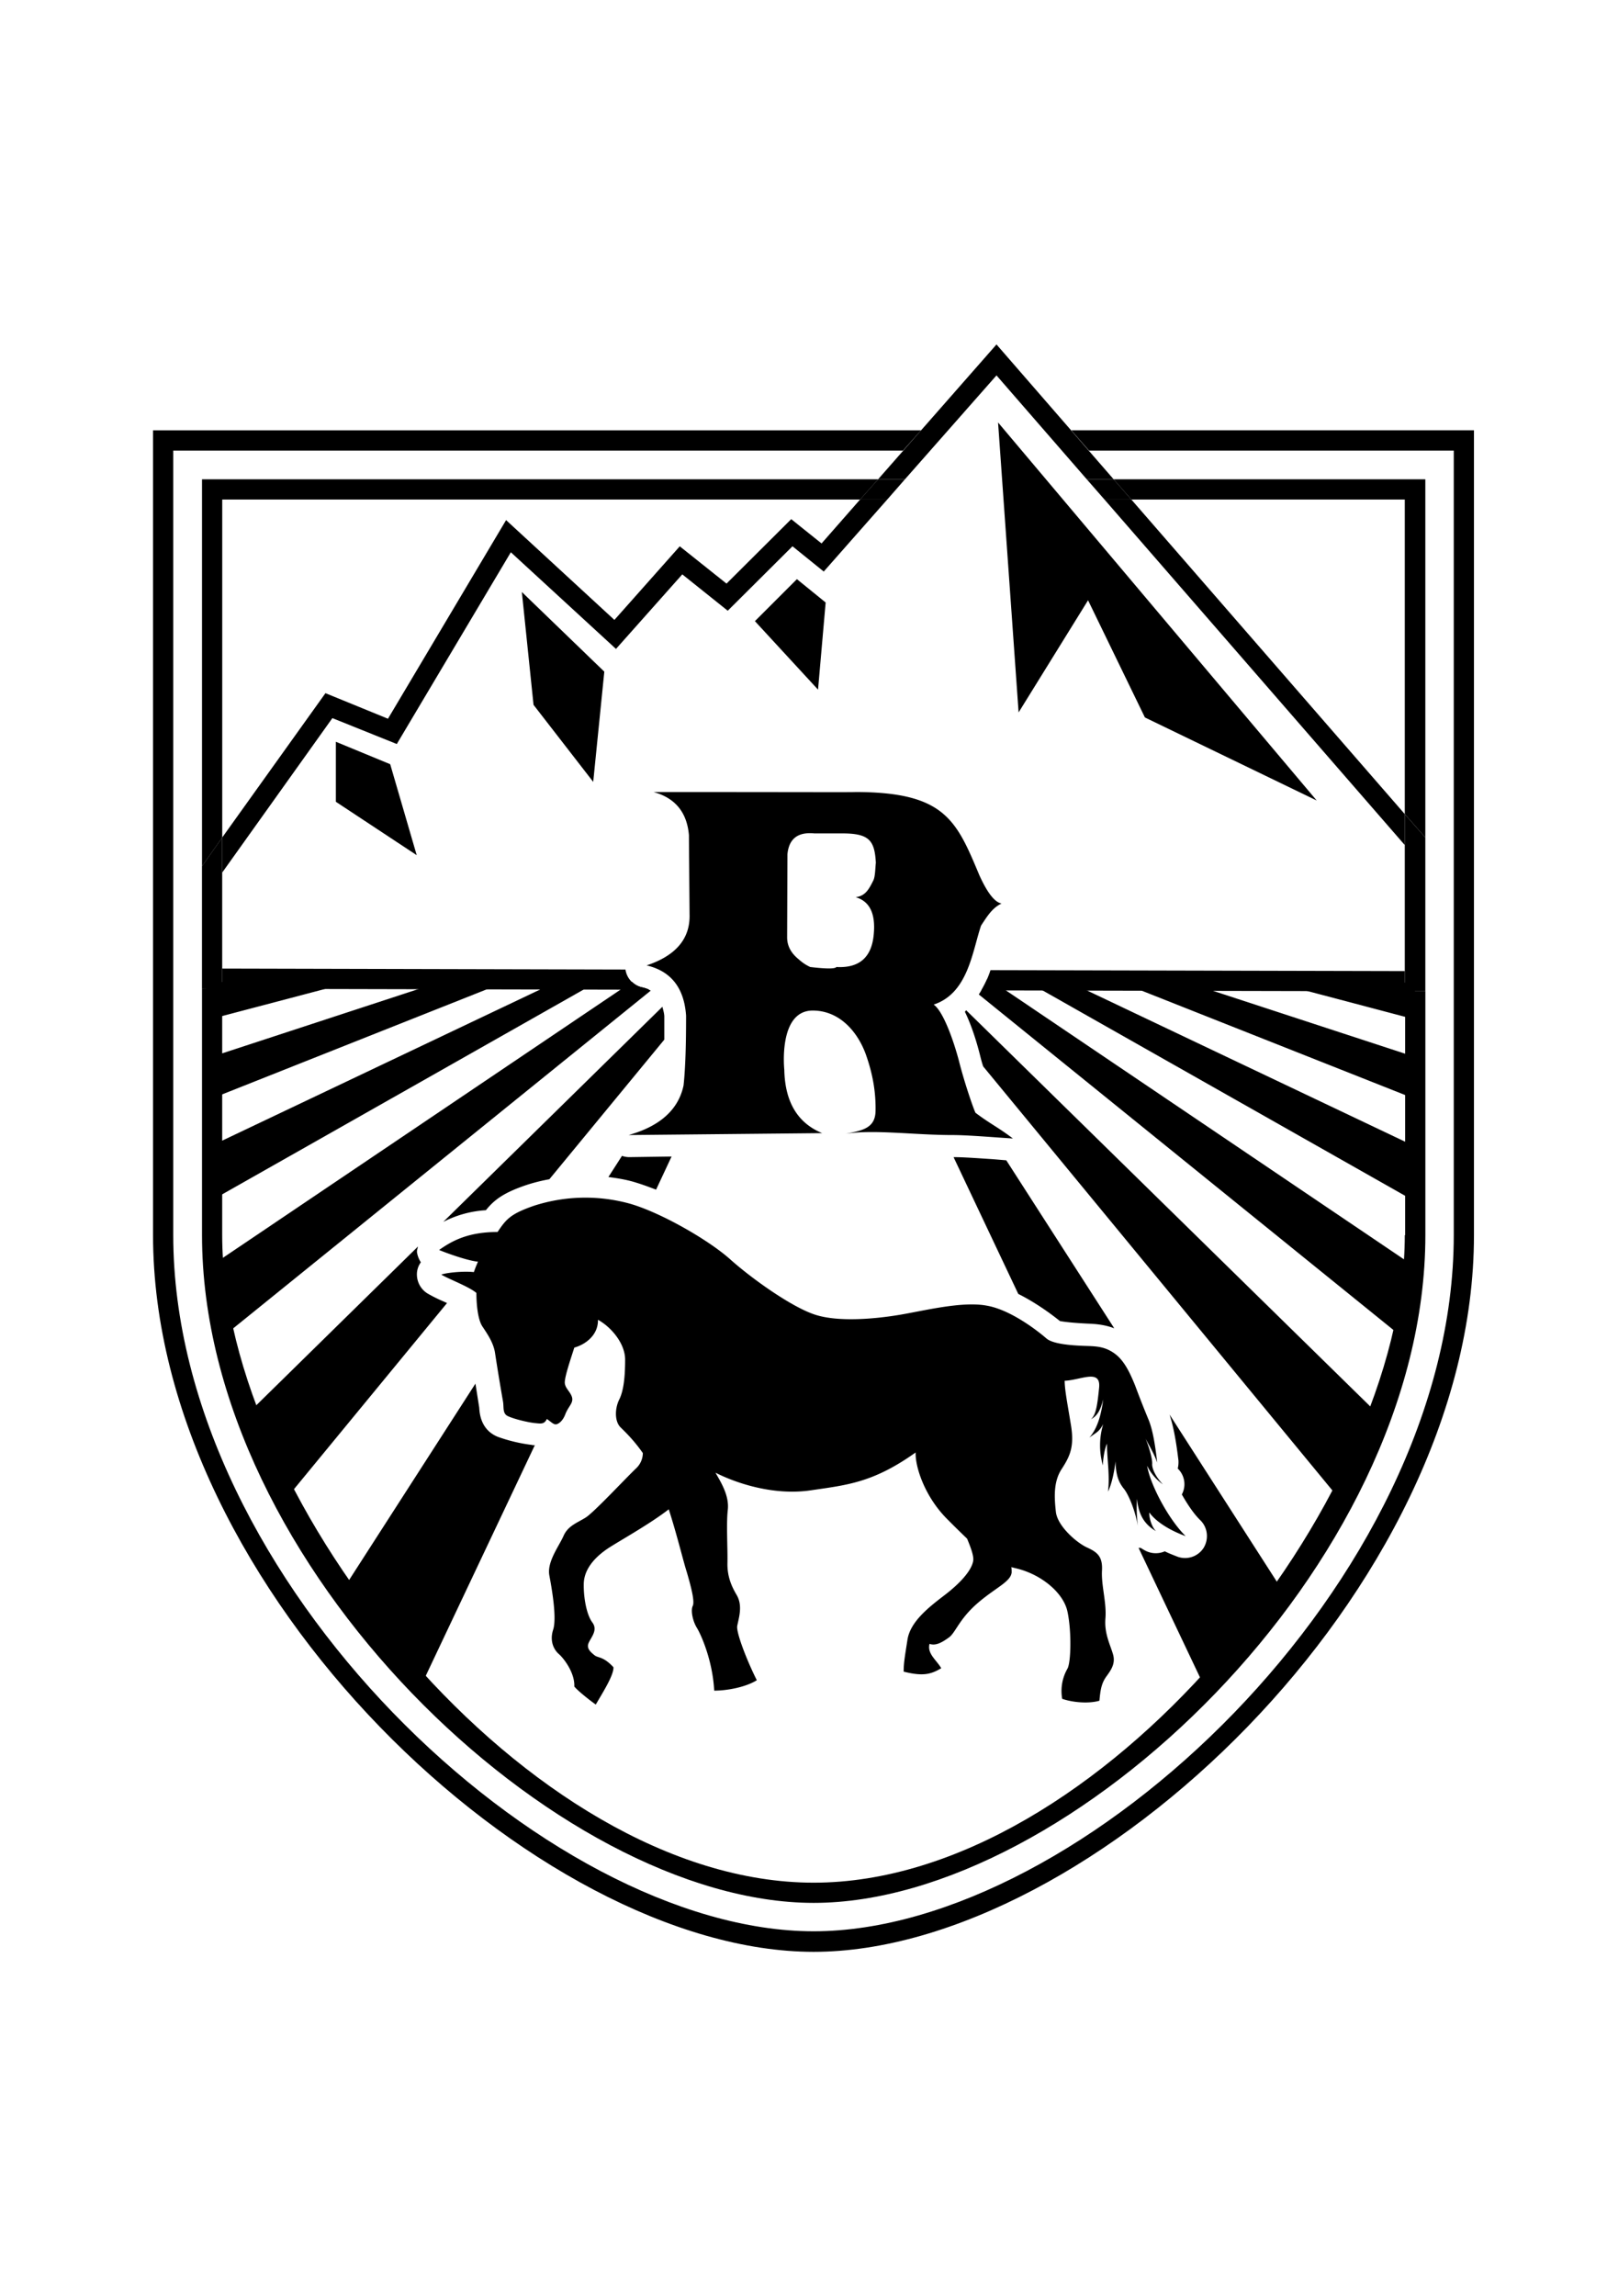 <svg xmlns="http://www.w3.org/2000/svg" width="42" height="60" fill="none"><path fill="#000" d="m26.085 11.039.537 7.576 1.815-2.93 1.486 3.062 4.49 2.17-8.328-9.878ZM21.579 15.743l-.751-.61-1.098 1.097 1.65 1.79.199-2.277ZM13.64 15.47l2.154 2.08-.29 2.88-1.56-2.013-.305-2.947ZM8.778 19.382l1.42.586.693 2.377-2.113-1.395v-1.568ZM11.576 33.999a3.816 3.816 0 0 1-.412-.207.587.587 0 0 1-.264-.561.54.54 0 0 1 .099-.248.69.69 0 0 1-.1-.255c-.008-.058.017-.108.025-.157l-4.498 4.415c.281.76.62 1.502 1.007 2.229l4.25-5.167c-.032-.016-.074-.033-.107-.05ZM16.768 25.795a.527.527 0 0 1-.248-.14L5.568 33.04c.041.628.132 1.255.264 1.882l11.175-9.037a.842.842 0 0 0-.24-.09ZM36.31 25.589h-3.3l3.97 1.048v-.908l-.67-.14ZM11.716 25.588 5.543 27.61v1.09l7.84-3.112h-1.667ZM6.154 25.588l-.619.124v.908l3.92-1.032h-3.3ZM17.362 26.546c-.008-.099-.033-.165-.05-.24l-5.727 5.621a2.797 2.797 0 0 1 1.114-.305c.223-.28.478-.462 1.064-.66a4.46 4.46 0 0 1 .595-.149l3.004-3.648v-.619ZM14.68 25.588 5.542 29.93v1.428l10.184-5.769H14.68ZM13.02 37.547c-.461-.181-.486-.627-.495-.767l-.099-.627-3.499 5.438c.636.875 1.329 1.7 2.072 2.468l2.979-6.297c-.025 0-.058 0-.082-.008a4.085 4.085 0 0 1-.875-.207ZM25.796 25.589a3.094 3.094 0 0 1-.214.396l11.1 8.98c.132-.628.231-1.255.273-1.883L25.863 25.59h-.067ZM26.737 25.589 36.98 31.39v-1.436l-9.186-4.366h-1.057ZM29.09 25.589l7.898 3.128v-1.098l-6.232-2.039H29.09v.009ZM26.003 30.293c-.372-.025-.81-.058-1.081-.058l1.691 3.574c.446.223.842.511 1.09.71.016 0 .181.04.718.066.206.008.445.024.701.123l-2.822-4.39-.297-.025ZM16.437 30.235a.59.59 0 0 1-.181-.033l-.355.553c.256.033.503.074.734.149.165.05.339.115.512.181l.405-.866-1.115.016ZM25.219 26.439c.173.355.305.776.396 1.139.025.099.05.198.082.288l9.376 11.382c.388-.727.734-1.47 1.015-2.229L25.252 26.398c-.017.016-.025.032-.033.04ZM30.798 38.142a.714.714 0 0 1-.017.23l.017.017a.566.566 0 0 1 .09.66c.15.265.322.52.487.677.19.19.223.487.083.718a.577.577 0 0 1-.685.231c-.099-.04-.215-.082-.33-.14a.588.588 0 0 1-.537-.033c-.033-.017-.066-.041-.099-.058h-.05l1.734 3.656a23.737 23.737 0 0 0 2.08-2.46l-3.004-4.679c.09.273.165.636.23 1.18Z"/><path fill="#000" d="m28 11.245.462.528h9.533v20.5c0 9.03-9.73 18.19-16.73 18.19-6.998 0-16.737-9.16-16.737-18.19v-20.5h19.073l.47-.528H4v21.029C4 41.559 14.044 51 21.265 51c7.222 0 17.258-9.433 17.258-18.726v-21.03H28Z"/><path fill="#000" d="M36.715 32.274c0 6.99-7.989 16.919-15.45 16.919-7.46 0-15.458-9.929-15.458-16.92v-6.437H5.28v6.438c0 8.657 9.301 17.447 15.986 17.447 6.685 0 15.987-8.79 15.987-17.447v-6.372h-.529v6.372h-.008ZM5.807 13.052H22.48l.47-.528H5.28v10.11l.528-.751v-8.83ZM36.98 12.524h-7.874l.462.528h7.147v8.22l.537.611v-9.359h-.273Z"/><path fill="#000" d="m25.648 25.878 11.067.024v-.528l-10.828-.025c-.057.182-.14.355-.24.529ZM16.767 25.795a.555.555 0 0 1-.42-.462l-10.54-.025v.528l11.167.025a.863.863 0 0 0-.207-.066ZM10.371 19.44l2.98-5.01 2.748 2.526 1.733-1.948 1.188.95 1.692-1.684.817.66 1.66-1.882h-.71L21.472 14.2l-.793-.635-1.691 1.684-1.222-.974-1.708 1.923-2.831-2.608-3.087 5.19-1.634-.668-2.699 3.772v.916l2.88-4.036 1.684.677ZM26.044 9.809l2.36 2.715h.702L26.044 9l-3.095 3.524h.702l2.393-2.715ZM36.715 22.081v-.809l-7.147-8.22h-.702l7.85 9.03Z"/><path fill="#000" d="M5.807 25.308v-3.425l-.528.751v3.202l.528.009v-.537ZM36.715 22.081v3.821h.537v-4.019l-.537-.61v.808ZM28.866 13.052h.702l-.462-.528h-.702l.462.528ZM23.189 13.052l.462-.528h-.702l-.47.528h.71ZM25.5 29.08c.42.313.544.346.973.668-.404-.024-1.172-.09-1.568-.09-1.023 0-2.047-.15-2.806-.034.43-.082.776-.14.784-.594.008-.429-.05-.908-.256-1.485-.214-.586-.685-1.14-1.386-1.14-.908 0-.743 1.544-.743 1.544.017.842.347 1.395.99 1.659l-5.059.05c.826-.232 1.304-.67 1.436-1.296.05-.462.066-1.073.066-1.824-.05-.727-.396-1.164-1.031-1.313.767-.255 1.139-.701 1.122-1.328-.008-1.098-.016-1.783-.016-2.072-.05-.594-.355-.974-.925-1.13 3.846 0 5.224.008 5.274 0 2.344 0 2.641.742 3.243 2.178.207.454.397.702.578.735-.24.116-.363.314-.536.578-.231.685-.339 1.766-1.238 2.063.23.157.495.85.66 1.469.157.627.42 1.362.437 1.362Zm-4.92-6.768-.008 2.179c0 .223.1.413.306.578.082.074.173.14.297.198.42.05.652.05.685 0 .594.033.916-.248.974-.834.057-.553-.1-.883-.47-.99.247-.033.338-.19.461-.438.05-.099.05-.321.066-.462-.033-.586-.173-.767-.883-.767h-.726c-.43-.041-.66.14-.701.536ZM12.385 33.24c.025-.075.05-.141.107-.273-.272-.025-.841-.231-1.015-.306.347-.247.768-.47 1.527-.47.223-.33.33-.47.95-.685a4.37 4.37 0 0 1 2.525-.05c.817.24 2.046.95 2.6 1.445.552.495 1.609 1.254 2.228 1.452.61.198 1.584.108 2.22 0 .635-.107 1.61-.355 2.253-.239.644.107 1.37.685 1.568.858.198.174.842.19 1.09.198.247.009.47.025.717.215.248.19.397.536.512.817.107.289.24.627.347.883.107.256.173.627.23 1.13-.073-.214-.206-.437-.305-.626.083.19.182.528.174.66-.008.124.09.338.28.536a1.257 1.257 0 0 1-.412-.487c.074.479.553 1.395 1.007 1.84-.43-.156-.776-.379-.95-.618-.008.099.042.355.174.487-.372-.215-.462-.529-.495-.842-.017.198-.009.479.024.71-.082-.454-.264-.859-.38-.99-.107-.141-.197-.306-.206-.702-.033.289-.107.619-.198.792.058-.413-.033-.924-.024-1.254-.066.132-.108.42-.108.57a1.904 1.904 0 0 1 .009-1.082c-.108.206-.174.214-.364.355.223-.248.314-.627.364-.999-.067.256-.14.421-.322.52.123-.107.165-.322.214-.825.05-.504-.478-.198-.9-.182 0 .24.075.611.166 1.172.09.561-.033.809-.248 1.14-.214.33-.19.742-.148 1.113.04.372.544.81.817.933.272.124.412.24.387.619-.016.388.124.825.091 1.23-.033.396.124.685.198.94.075.256-.066.43-.19.603-.115.173-.14.338-.165.61-.247.075-.66.058-.973-.049a1.172 1.172 0 0 1 .14-.792c.09-.174.107-.966 0-1.477-.1-.504-.702-1-1.378-1.148l-.091-.024c.008.05.008.09.008.14-.025.248-.437.404-.908.817-.47.413-.56.76-.734.883-.173.124-.339.223-.504.165-.066.256.174.413.306.636-.273.165-.487.214-.982.09 0-.214.024-.355.099-.833.074-.479.57-.858.957-1.156.38-.288.71-.627.76-.9.024-.123-.059-.346-.158-.585a26.573 26.573 0 0 1-.495-.487c-.61-.594-.866-1.395-.85-1.766-1.114.792-1.79.85-2.748.99-.957.14-1.931-.181-2.484-.462.157.272.363.61.322.974-.042.363 0 1.015-.009 1.386-.008.372.124.636.24.834.165.28.058.594.016.809-.033.173.264.932.512 1.42-.289.18-.768.272-1.114.272-.041-.793-.347-1.47-.454-1.643-.107-.173-.165-.454-.107-.57.057-.115-.042-.495-.157-.89-.091-.281-.256-.975-.47-1.635-.455.355-1.173.76-1.528.982-.445.281-.684.611-.693.958-.008.346.066.8.223 1.015.157.206-.041.396-.099.545-.058.14.066.239.157.313.09.075.23.025.495.314.008.206-.264.635-.462.974-.041-.025-.438-.322-.561-.47.016-.364-.281-.743-.405-.85-.124-.108-.247-.331-.148-.636.099-.306-.033-1.065-.1-1.42-.065-.355.257-.767.372-1.032.116-.264.355-.338.578-.478.223-.14 1.073-1.057 1.329-1.296a.551.551 0 0 0 .165-.388c-.24-.346-.48-.57-.578-.668-.165-.157-.157-.504-.033-.743.115-.24.148-.61.148-1.032 0-.42-.363-.85-.71-1.04.009.397-.321.644-.618.727-.1.313-.264.792-.248.932.016.14.149.223.19.372.033.148-.09.223-.174.429-.074.206-.206.28-.264.272-.066-.008-.132-.082-.222-.14-.066.14-.149.124-.314.107-.165-.016-.52-.099-.685-.173-.173-.066-.116-.24-.149-.405a58.177 58.177 0 0 1-.206-1.254c-.041-.28-.223-.528-.33-.693-.107-.157-.157-.52-.157-.875-.19-.165-.726-.363-.916-.479.09-.041.537-.099.85-.066Z"/></svg>